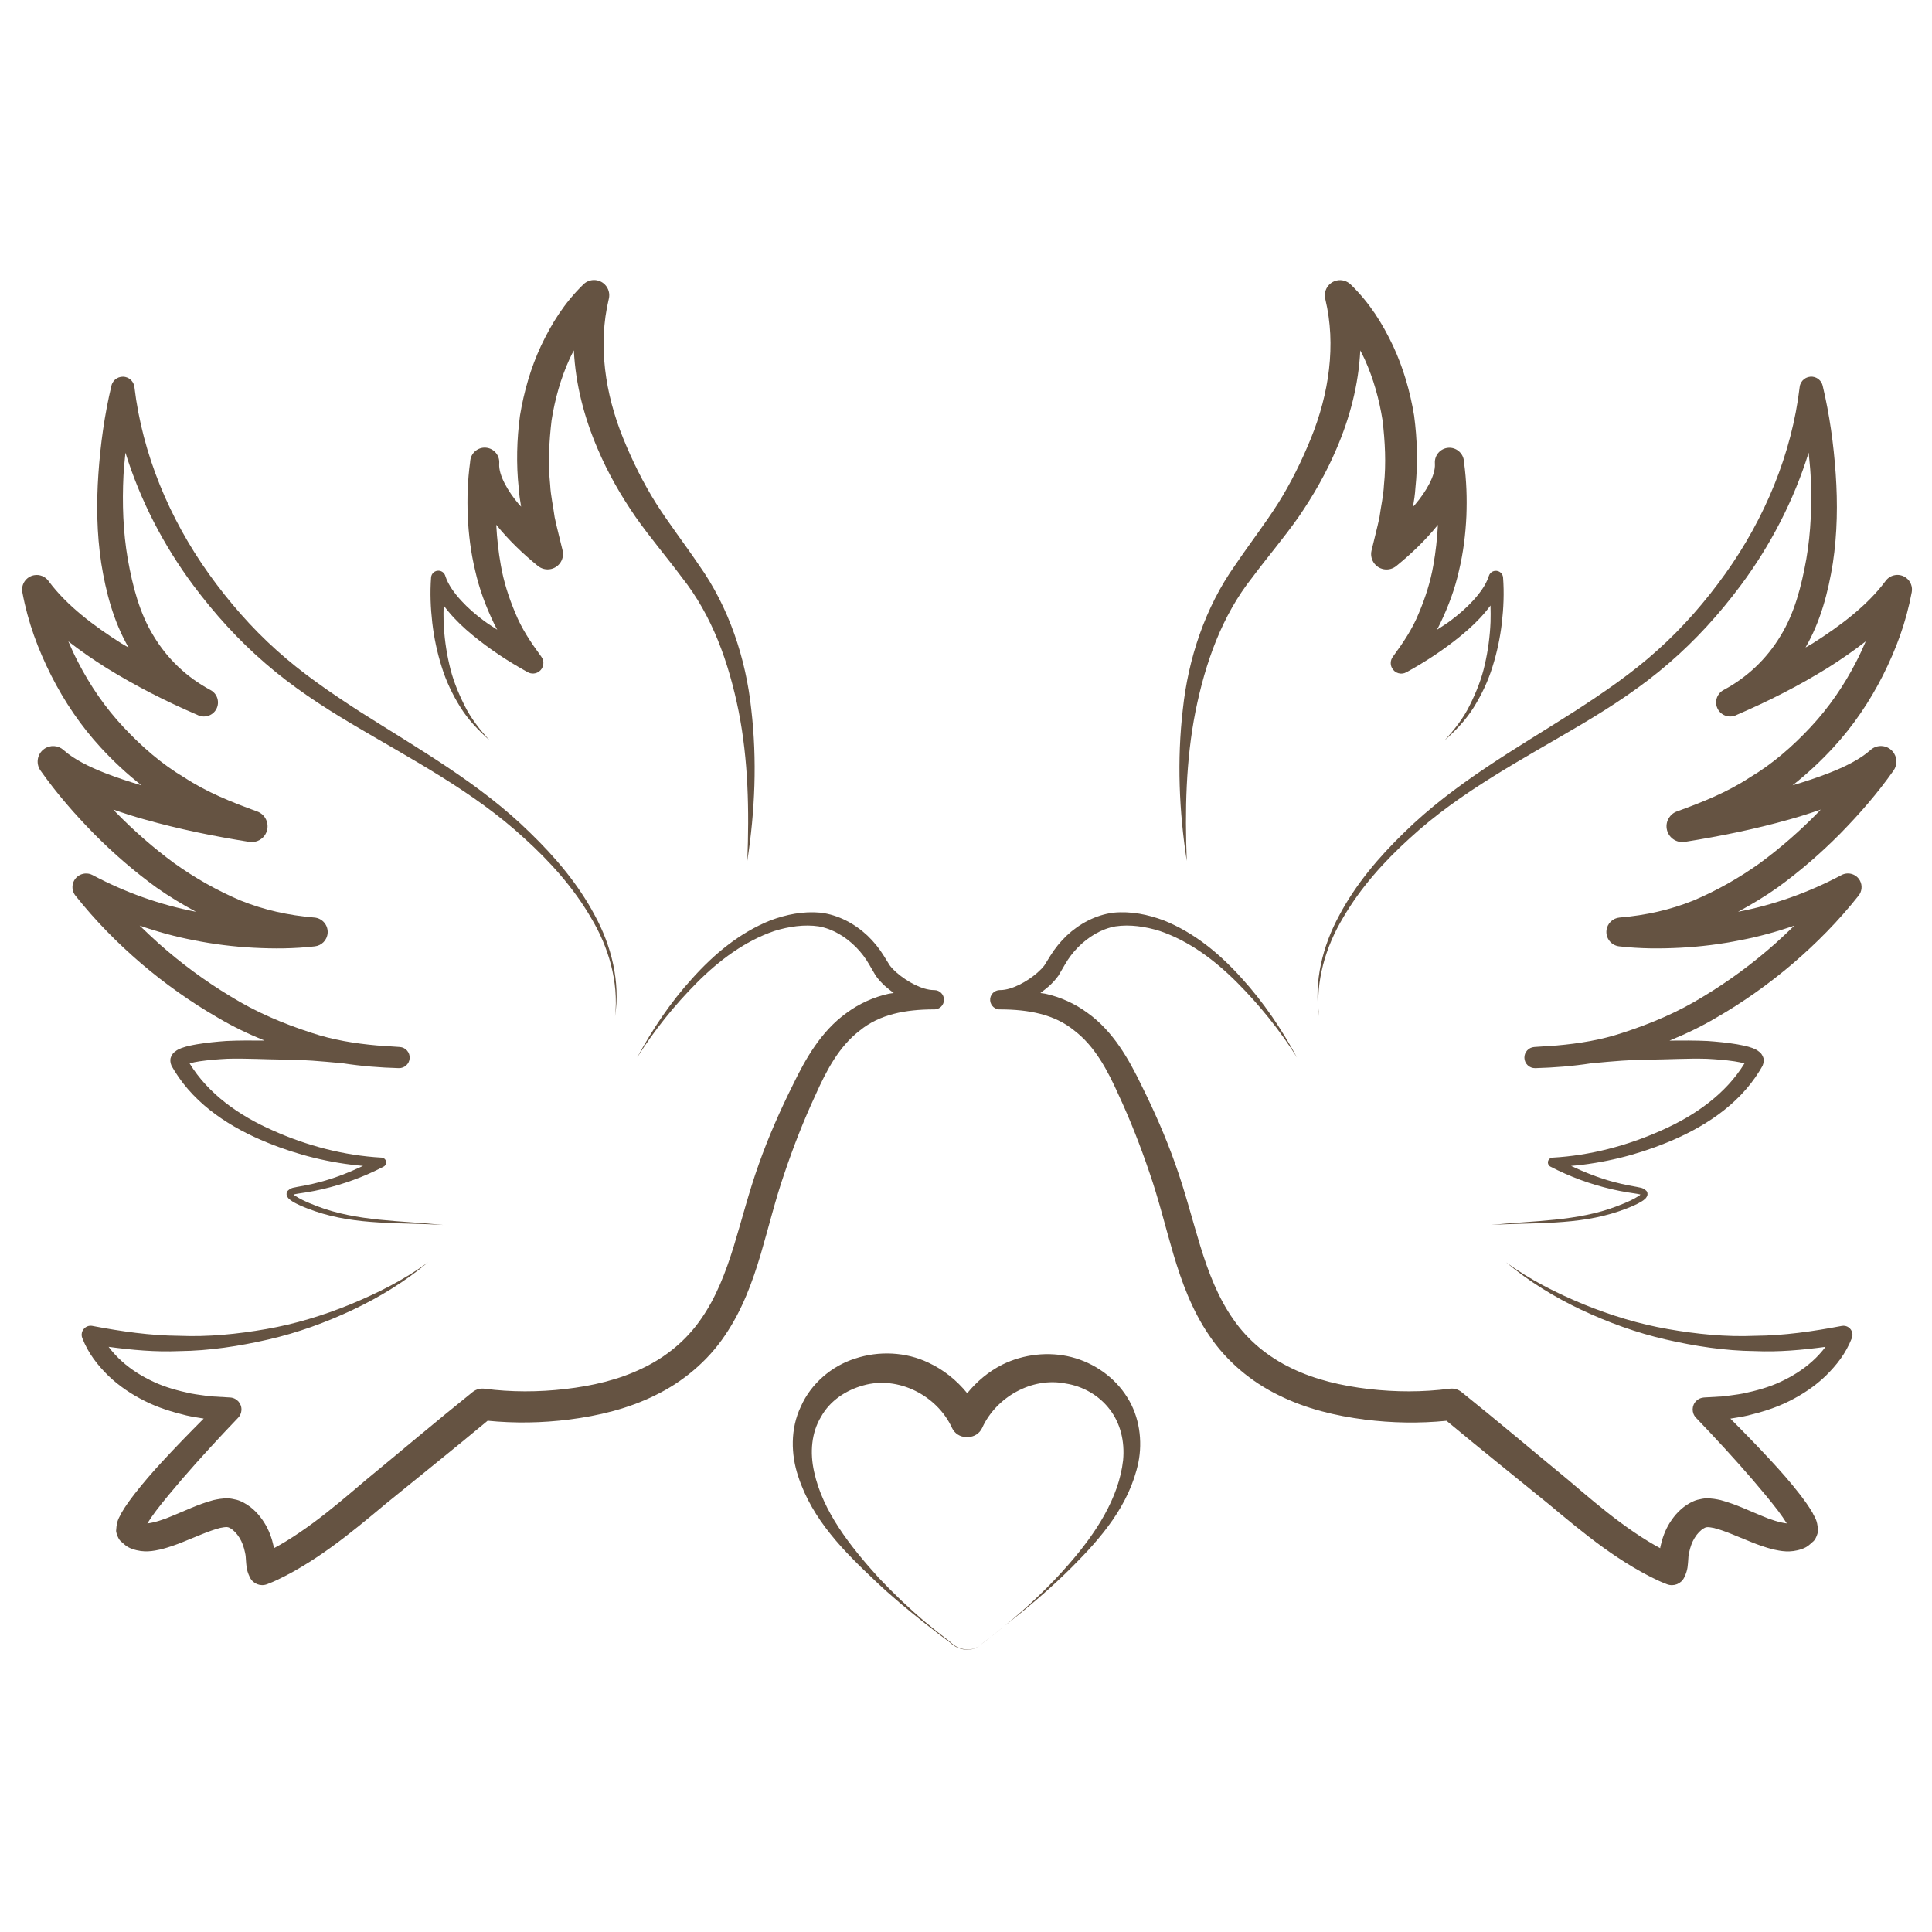 <svg xmlns="http://www.w3.org/2000/svg" xmlns:xlink="http://www.w3.org/1999/xlink" width="1080" zoomAndPan="magnify" viewBox="0 0 810 810" height="1080" preserveAspectRatio="xMidYMid meet" version="1.0"><path fill="#655342" d="M 421.105 681.73 C 417.602 684.484 414.184 687.363 410.57 689.969 C 414.141 687.309 417.652 684.555 421.105 681.73 Z M 421.105 681.73 " fill-opacity="1" fill-rule="nonzero"/><path fill="#655342" d="M 449.234 568.977 C 439.715 566.555 429.172 567.711 420.262 572.105 C 414.543 574.973 409.566 579.141 405.508 584.117 C 401.105 578.684 395.566 574.238 389.246 571.309 C 379.715 566.742 368.383 566.305 358.543 569.578 C 348.598 572.695 339.965 580.191 335.789 589.648 C 331.27 599.043 331.621 609.906 334.625 618.898 C 340.602 637.332 354.066 650.598 367.023 662.852 C 373.547 669.074 380.484 674.812 387.531 680.398 C 391.047 683.203 394.613 685.918 398.234 688.57 C 401.402 691.754 406.887 692.902 410.582 689.969 C 406.805 692.805 401.508 691.586 398.398 688.367 C 394.828 685.648 391.316 682.863 387.863 679.992 C 381.023 674.203 374.543 667.98 368.402 661.488 C 356.516 648.348 344.961 633.773 341.34 617.117 C 339.473 608.93 340.227 600.566 344.242 593.977 C 347.973 587.211 354.738 582.824 361.938 580.844 C 376.648 576.66 392.922 585.156 399.113 598.621 L 399.141 598.676 C 400.191 600.953 402.512 602.52 405.184 602.496 L 405.738 602.484 L 405.863 602.484 C 408.348 602.457 410.707 601.023 411.801 598.613 C 417.555 585.875 432.562 577.18 446.805 580.055 C 453.934 581.16 460.691 584.961 465.164 590.777 C 469.738 596.633 471.609 604.324 470.867 612.176 C 469.094 628.152 459.293 642.969 448.242 655.637 C 440.039 665.129 430.848 673.754 421.113 681.715 C 431.012 673.941 440.629 665.801 449.559 656.863 C 461.48 644.898 473.457 631.234 477.277 613.117 C 479.062 604.18 477.789 593.949 472.527 585.738 C 467.352 577.465 458.766 571.414 449.234 568.977 Z M 449.234 568.977 " fill-opacity="1" fill-rule="nonzero"/><path fill="#655342" d="M 59.223 403.965 C 69.227 412.5 80.012 420.145 91.441 426.727 C 97.664 430.41 104.207 433.531 110.922 436.266 C 105.598 436.219 100.281 436.176 94.883 436.434 C 90.797 436.73 86.734 437.125 82.574 437.816 C 80.469 438.199 78.418 438.559 76.066 439.41 C 75.387 439.734 74.867 439.879 74.059 440.387 C 73.637 440.676 73.234 440.98 72.848 441.312 C 72.355 441.785 71.754 442.801 71.512 443.633 C 71.281 444.512 71.469 445.793 71.871 446.727 C 72.133 447.281 72.176 447.273 72.348 447.578 L 73.164 448.957 C 82.207 463.652 97.18 473 112.168 479.078 C 124.953 484.305 138.469 487.621 152.195 488.805 C 146.449 491.512 140.531 493.879 134.371 495.512 C 132.23 496.086 130.07 496.586 127.891 497.008 L 124.621 497.609 C 123.445 497.957 122.289 497.707 120.621 499.258 C 120.156 499.66 120.047 500.496 120.219 501.258 C 120.414 501.75 120.711 502.129 120.988 502.469 C 121.52 502.953 122.055 503.383 122.566 503.68 C 123.617 504.352 124.664 504.836 125.715 505.328 C 127.82 506.277 129.953 507.074 132.105 507.82 C 149.605 513.809 167.988 512.453 185.855 513.566 C 168.035 511.719 149.566 512.113 132.875 505.668 C 130.797 504.871 128.734 504.027 126.77 503.059 C 125.805 502.566 124.824 502.062 123.992 501.492 C 123.598 501.34 123.328 501.043 123.113 500.801 C 124 500.512 126.617 500.207 128.402 499.902 C 130.652 499.535 132.895 499.098 135.117 498.578 C 144.02 496.523 152.68 493.352 160.82 489.121 C 161.43 488.805 161.859 488.188 161.895 487.453 C 161.957 486.348 161.105 485.398 160.004 485.336 L 159.93 485.336 C 144.207 484.457 128.691 480.359 114.363 473.941 C 100.211 467.723 87.273 458.578 79.484 445.82 C 80.766 445.473 82.227 445.176 83.707 444.949 C 87.469 444.395 91.406 444.09 95.324 443.883 C 103.141 443.668 111.164 444.152 119.062 444.242 C 126.984 444.227 134.918 444.961 142.852 445.703 L 143.715 445.777 C 151.469 446.984 159.312 447.594 167.137 447.82 L 167.211 447.82 C 169.578 447.883 171.594 446.07 171.754 443.688 C 171.926 441.238 170.078 439.125 167.633 438.961 L 158.156 438.316 C 148.816 437.492 139.527 435.996 130.582 433 C 118.801 429.191 107.273 424.324 96.66 417.734 C 85.98 411.309 75.887 403.848 66.539 395.547 C 63.84 393.125 61.188 390.625 58.559 388.07 C 65.957 390.637 73.504 392.723 81.176 394.184 C 89.469 395.852 97.879 396.902 106.324 397.348 C 114.84 397.797 123.07 397.781 131.996 396.766 C 134.812 396.453 137.117 394.184 137.359 391.254 C 137.645 387.91 135.16 384.977 131.828 384.691 L 131.434 384.656 C 121.023 383.77 110.707 381.535 100.863 377.547 C 91.102 373.406 81.75 368.133 72.992 361.859 C 64.316 355.477 56.141 348.32 48.555 340.551 C 48.207 340.191 47.883 339.789 47.543 339.43 C 51.891 340.945 56.246 342.352 60.629 343.562 C 75.137 347.648 89.641 350.609 104.52 352.965 C 107.598 353.457 110.68 351.719 111.781 348.68 C 113.027 345.246 111.254 341.445 107.812 340.199 L 107.57 340.109 C 97.062 336.301 86.637 332.105 77.312 325.992 C 67.73 320.309 59.293 312.91 51.73 304.809 C 44.125 296.695 37.77 287.418 32.672 277.492 C 31.227 274.715 29.891 271.82 28.645 268.895 C 33.773 272.895 39.098 276.543 44.484 279.949 C 56.785 287.559 69.414 293.988 82.746 299.715 C 82.754 299.727 82.766 299.727 82.773 299.734 C 82.906 299.797 83.031 299.859 83.176 299.922 C 85.945 301.098 89.219 300.004 90.68 297.305 C 92.223 294.445 91.156 290.867 88.297 289.328 L 88.078 289.211 C 78.363 283.965 70.215 276.309 64.441 266.707 C 58.523 257.172 55.609 245.785 53.574 234.41 C 51.594 222.945 51.184 211.074 51.773 199.242 C 51.926 196.105 52.312 192.938 52.59 189.785 C 58.812 209.828 68.609 228.691 81.035 245.391 C 89.945 257.312 99.914 268.359 111.227 278.094 C 122.469 287.863 134.883 296.004 147.469 303.488 C 172.633 318.418 198.551 331.828 219.914 351.531 C 230.609 361.223 240.398 372.113 247.676 384.602 C 255.117 396.93 259.445 411.477 257.879 426.07 C 260.094 411.566 256.363 396.551 249.324 383.68 C 242.406 370.652 232.73 359.285 222.199 349.086 C 201.125 328.348 175.109 313.801 150.715 298.246 C 138.543 290.375 126.609 282.227 116.004 272.645 C 105.391 263.16 95.887 252.211 87.586 240.629 C 71.004 217.402 59.68 190.375 56.355 162.262 C 56.113 160.281 54.668 158.551 52.617 158.066 C 49.98 157.438 47.344 159.07 46.719 161.707 C 43.785 174.043 42.129 186.188 41.25 198.648 C 40.387 211.055 40.551 223.625 42.449 236.156 C 44.395 248.207 47.523 260.434 53.906 271.477 C 52.922 270.879 51.863 270.355 50.895 269.746 C 39.312 262.406 28.098 253.961 20.488 243.785 L 20.281 243.5 C 18.926 241.699 16.633 240.719 14.266 241.16 C 10.949 241.777 8.754 244.969 9.371 248.285 C 11.746 261.023 15.934 272.211 21.48 283.238 C 27.004 294.148 33.934 304.406 42.262 313.434 C 47.508 319.141 53.227 324.469 59.34 329.262 C 54.105 327.711 48.949 326.027 43.984 324.082 C 37.539 321.555 31.129 318.426 26.844 314.625 L 26.617 314.426 C 24.406 312.465 21.062 312.203 18.543 313.98 C 15.602 316.051 14.902 320.121 16.98 323.051 C 23.867 332.805 31.297 341.293 39.402 349.566 C 47.508 357.754 56.254 365.32 65.641 372.133 C 70.914 375.852 76.461 379.195 82.18 382.27 C 67.094 379.375 52.527 374.148 39.027 366.996 L 38.793 366.871 C 36.848 365.84 34.391 365.992 32.555 367.445 C 30.07 369.406 29.656 373.012 31.621 375.492 C 40.082 386.133 49.184 395.352 59.223 403.965 Z M 59.223 403.965 " fill-opacity="1" fill-rule="nonzero"/><path fill="#655342" d="M 360.469 432.059 C 368.824 425.191 379.75 423.23 391.379 423.184 L 391.664 423.203 C 393.906 423.23 395.742 421.445 395.77 419.203 C 395.797 416.965 394.016 415.125 391.773 415.098 L 391.379 415.09 C 386.664 415.02 380.422 411.664 376.012 407.848 C 374.891 406.871 373.844 405.82 373.047 404.762 L 370.57 400.773 C 368.637 397.629 366.305 394.766 363.652 392.238 C 358.324 387.254 351.531 383.59 344.109 382.648 C 336.641 381.949 329.668 383.426 323.066 385.855 C 309.98 391.082 299.266 400.145 290.23 410.203 C 281.086 420.246 273.52 431.551 267.121 443.375 C 274.273 431.98 282.754 421.473 292.141 412.023 C 301.492 402.613 312.41 394.473 324.656 390.328 C 330.707 388.422 337.305 387.496 343.23 388.383 C 349.164 389.434 354.605 392.785 358.898 397.117 C 361.051 399.293 362.914 401.75 364.422 404.387 L 367.137 409.039 C 368.32 410.707 369.641 412.078 371 413.359 C 372.203 414.391 373.441 415.379 374.695 416.328 C 374.016 416.453 373.352 416.461 372.668 416.613 C 366.34 417.996 360.129 420.801 354.902 424.691 C 344.145 432.402 337.609 444.145 332.445 454.793 C 327.094 465.523 322.164 476.668 318.137 488.07 C 314.039 499.492 311.074 511.289 307.676 522.371 C 304.262 533.469 300.164 544.109 293.887 553.035 C 287.695 562.012 279.242 568.957 269.289 573.691 C 259.383 578.496 248.402 581.023 237.062 582.352 C 225.777 583.66 214.293 583.695 203.133 582.227 C 201.418 582.012 199.609 582.449 198.156 583.613 L 198.094 583.668 C 183.023 595.762 168.27 608.25 153.352 620.531 C 146.008 626.781 138.793 632.957 131.27 638.496 C 127.516 641.266 123.688 643.883 119.762 646.277 C 118.148 647.262 116.508 648.18 114.855 649.074 C 114.812 648.832 114.785 648.598 114.742 648.355 C 114.023 645.059 112.777 641.453 110.742 638.281 C 108.77 635.18 106.109 632.168 102.316 630.086 C 101.34 629.566 100.449 629.129 99.23 628.797 C 97.996 628.52 96.461 628.141 95.414 628.195 C 93.109 628.168 91.254 628.535 89.469 628.93 C 82.789 630.75 77.539 633.422 72.285 635.52 C 68.691 637.117 64.422 638.434 61.777 638.695 C 62.855 636.953 64.117 635.145 65.461 633.352 C 68.867 628.902 72.598 624.492 76.344 620.102 C 83.895 611.359 91.828 602.773 99.84 594.41 C 100.641 593.574 101.16 592.453 101.23 591.219 C 101.391 588.445 99.27 586.07 96.496 585.91 L 88.207 585.426 C 85.488 585.012 82.727 584.746 80.047 584.227 C 74.703 583.086 69.391 581.68 64.504 579.383 C 59.617 577.125 55.008 574.281 51.066 570.707 C 49.074 568.922 47.164 566.844 45.535 564.672 C 55.359 565.992 65.238 566.895 75.145 566.457 C 87.773 566.332 100.309 564.387 112.535 561.582 C 124.781 558.781 136.633 554.461 147.926 549.145 C 159.215 543.82 169.934 537.223 179.445 529.246 C 169.426 536.578 158.289 542.164 146.914 546.859 C 135.512 551.512 123.688 555.125 111.602 557.223 C 99.547 559.328 87.316 560.566 75.125 560.047 C 62.926 559.965 50.84 558.191 38.91 555.934 L 38.684 555.887 C 38.012 555.762 37.305 555.816 36.625 556.086 C 34.688 556.855 33.738 559.043 34.488 560.98 C 37.07 567.531 40.871 572.285 45.391 576.758 C 49.91 581.121 55.16 584.609 60.703 587.379 C 66.25 590.188 72.168 591.98 78.102 593.43 C 80.523 593.988 82.969 594.336 85.41 594.75 C 79.535 600.641 73.727 606.582 68.062 612.73 C 64.035 617.09 60.121 621.57 56.383 626.387 C 54.508 628.832 52.68 631.27 50.93 634.281 C 50.16 636.102 48.969 636.973 48.707 641.465 C 48.465 642.164 49.516 645.164 50.508 646.055 L 52.043 647.414 C 53.082 648.375 54.23 648.984 55.469 649.398 C 60.387 651.137 64.324 650.25 67.633 649.539 C 70.875 648.672 73.914 647.613 76.695 646.473 C 82.297 644.25 87.641 641.777 92.301 640.586 C 93.395 640.359 94.418 640.207 95.055 640.234 C 95.465 640.191 95.352 640.371 95.555 640.289 C 95.754 640.297 96.191 640.523 96.508 640.691 C 97.871 641.445 99.285 642.898 100.406 644.734 C 101.52 646.512 102.227 648.527 102.738 650.938 C 102.879 651.637 102.969 652.07 102.996 652.453 L 103.133 654.418 C 103.32 656.012 103.141 657.969 104.727 661.23 L 104.789 661.355 C 106.07 663.992 109.184 665.254 111.969 664.188 C 115.207 662.961 117.359 661.859 119.598 660.711 C 121.859 659.547 124.074 658.316 126.234 657.016 C 130.57 654.445 134.742 651.648 138.773 648.742 C 146.844 642.926 154.355 636.621 161.758 630.445 C 175.988 618.848 190.34 607.398 204.441 595.656 C 215.879 596.785 227.336 596.586 238.648 595.152 C 250.848 593.594 263.336 590.652 274.812 584.934 C 286.277 579.375 296.711 570.66 303.895 559.941 C 311.199 549.281 315.52 537.34 318.961 525.766 C 322.395 514.094 325.102 502.781 328.922 491.781 C 332.66 480.719 336.875 469.898 341.832 459.223 C 346.59 448.527 351.871 438.641 360.469 432.059 Z M 360.469 432.059 " fill-opacity="1" fill-rule="nonzero"/><path fill="#655342" d="M 185.156 279.5 C 186.996 285.5 189.719 291.207 193.012 296.488 C 196.309 301.805 200.684 306.312 205.254 310.383 C 201.098 305.848 197.305 301.016 194.641 295.539 C 191.945 290.125 189.684 284.496 188.383 278.586 C 187.012 272.715 186.223 266.727 185.98 260.719 C 185.891 258.434 185.945 256.121 186 253.828 C 186.645 254.695 187.301 255.547 187.98 256.363 C 191.066 260.066 194.516 263.312 198.129 266.277 C 205.371 272.25 213.012 277.27 221.277 281.832 C 222.738 282.637 224.594 282.574 226.02 281.527 C 227.98 280.082 228.41 277.324 226.969 275.352 L 226.691 274.965 C 222.566 269.344 218.668 263.527 216.051 257.02 C 213.332 250.59 211.172 243.895 209.973 236.957 C 208.969 231.371 208.359 225.703 208.055 220.012 C 213.324 226.492 219.027 231.988 225.508 237.27 C 227.004 238.48 229.047 239.027 231.066 238.551 C 234.535 237.734 236.695 234.258 235.871 230.789 L 235.754 230.285 C 234.695 225.812 233.496 221.355 232.543 216.867 C 231.953 212.34 230.887 207.84 230.66 203.293 C 229.719 194.211 230.203 185.141 231.254 176.203 C 232.66 167.32 235.082 158.621 238.793 150.492 C 239.332 149.281 239.977 148.09 240.594 146.887 C 241.285 161.258 245.051 175.379 250.57 188.172 C 254.867 198.316 260.234 207.668 266.477 216.73 C 272.742 225.641 279.637 233.684 285.812 241.992 C 298.641 258.164 305.551 277.781 309.676 298.199 C 313.734 318.66 314.148 339.84 313.316 360.926 C 316.531 340.047 317.457 318.66 314.973 297.375 C 312.723 276.211 305.668 254.652 293.027 236.891 C 287.012 227.973 280.531 219.645 275.047 211.004 C 269.668 202.461 265.059 193.082 261.266 183.742 C 253.656 164.988 250.66 144.539 255.207 125.5 L 255.27 125.223 C 255.746 123.176 255.199 120.938 253.621 119.32 C 251.156 116.805 247.121 116.758 244.602 119.215 C 236.496 127.129 231.309 135.574 226.844 144.953 C 222.512 154.25 219.672 164.152 218.012 174.203 C 216.66 184.289 216.398 194.488 217.465 204.504 C 217.629 207.176 218.031 209.801 218.48 212.418 C 218.172 212.062 217.805 211.738 217.512 211.379 C 212.883 205.91 209.047 199.23 209.289 194.516 L 209.316 194.059 C 209.461 190.957 207.227 188.195 204.09 187.738 C 200.754 187.254 197.664 189.57 197.18 192.914 C 197.152 193.117 197.152 193.309 197.125 193.512 L 197.098 193.512 C 197.09 193.594 197.105 193.664 197.098 193.746 C 196.031 201.547 195.824 208.789 196.102 216.301 C 196.445 224 197.402 231.711 199.223 239.25 C 200.918 246.816 203.641 254.176 207.012 261.188 C 207.453 262.145 207.98 263.07 208.473 264.012 C 206.609 262.766 204.664 261.598 202.891 260.262 C 199.402 257.672 196.121 254.84 193.289 251.738 C 190.492 248.645 187.98 245.273 186.781 241.699 L 186.664 241.34 C 186.285 240.211 185.266 239.359 184 239.27 C 182.324 239.141 180.863 240.406 180.738 242.082 C 180.254 248.629 180.531 254.812 181.238 261.098 C 181.965 267.355 183.266 273.523 185.156 279.5 Z M 185.156 279.5 " fill-opacity="1" fill-rule="nonzero"/><path fill="#655342" d="M 784.258 314.41 L 784.035 314.605 C 779.75 318.406 773.34 321.535 766.895 324.062 C 761.93 326.008 756.766 327.695 751.539 329.246 C 757.652 324.441 763.363 319.125 768.617 313.414 C 776.945 304.387 783.875 294.133 789.395 283.223 C 794.945 272.195 799.133 261.008 801.508 248.27 C 801.918 246.055 801.086 243.688 799.16 242.254 C 796.453 240.227 792.625 240.781 790.598 243.492 L 790.391 243.77 C 782.781 253.941 771.566 262.387 759.984 269.73 C 759.008 270.34 757.949 270.859 756.973 271.461 C 763.355 260.426 766.484 248.188 768.43 236.141 C 770.32 223.617 770.488 211.039 769.629 198.633 C 768.75 186.172 767.094 174.023 764.16 161.688 C 763.695 159.754 762.062 158.203 759.965 157.949 C 757.277 157.637 754.836 159.555 754.523 162.246 C 751.199 190.367 739.875 217.387 723.293 240.613 C 714.988 252.203 705.496 263.141 694.875 272.625 C 684.258 282.207 672.328 290.355 660.164 298.227 C 635.777 313.781 609.754 328.332 588.68 349.066 C 578.145 359.277 568.473 370.633 561.551 383.66 C 554.516 396.535 550.785 411.551 553 426.055 C 551.43 411.449 555.762 396.91 563.203 384.582 C 570.492 372.098 580.27 361.203 590.965 351.512 C 612.328 331.809 638.246 318.398 663.406 303.473 C 675.996 295.977 688.41 287.84 699.652 278.074 C 710.973 268.34 720.934 257.305 729.844 245.371 C 742.27 228.672 752.066 209.809 758.289 189.766 C 758.566 192.922 758.953 196.086 759.105 199.223 C 759.707 211.055 759.285 222.926 757.305 234.391 C 755.27 245.766 752.355 257.152 746.438 266.691 C 740.664 276.281 732.516 283.949 722.797 289.191 L 722.555 289.324 C 719.922 290.762 718.754 293.996 719.965 296.812 C 721.246 299.805 724.707 301.188 727.703 299.914 C 727.836 299.852 727.961 299.789 728.105 299.727 C 728.113 299.715 728.125 299.715 728.133 299.707 C 741.461 293.98 754.094 287.559 766.395 279.941 C 771.789 276.535 777.105 272.887 782.234 268.887 C 780.977 271.816 779.652 274.703 778.207 277.484 C 773.109 287.406 766.75 296.676 759.148 304.801 C 751.582 312.902 743.148 320.297 733.566 325.98 C 724.25 332.098 713.816 336.293 703.309 340.102 L 703.059 340.191 C 700.137 341.25 698.27 344.262 698.781 347.453 C 699.355 351.066 702.746 353.531 706.355 352.957 C 721.246 350.598 735.742 347.648 750.246 343.555 C 754.633 342.344 758.988 340.934 763.336 339.422 C 762.988 339.777 762.664 340.184 762.312 340.539 C 754.723 348.305 746.555 355.457 737.875 361.848 C 729.117 368.117 719.77 373.395 710.008 377.539 C 700.164 381.52 689.844 383.758 679.438 384.645 L 679.035 384.684 C 676.211 384.926 673.852 387.121 673.52 390.051 C 673.145 393.387 675.539 396.391 678.871 396.766 C 687.793 397.781 696.02 397.789 704.547 397.348 C 712.992 396.902 721.398 395.852 729.691 394.184 C 737.367 392.723 744.914 390.633 752.309 388.07 C 749.684 390.617 747.031 393.125 744.332 395.547 C 734.98 403.859 724.887 411.309 714.211 417.734 C 703.598 424.324 692.066 429.191 680.289 433 C 671.34 435.996 662.062 437.492 652.715 438.316 L 643.238 438.961 C 640.879 439.125 639.035 441.125 639.105 443.516 C 639.176 445.965 641.211 447.898 643.668 447.828 L 643.73 447.828 C 651.559 447.605 659.41 446.996 667.156 445.785 L 668.016 445.715 C 675.949 444.969 683.891 444.234 691.809 444.25 C 699.707 444.16 707.73 443.68 715.547 443.895 C 719.465 444.098 723.398 444.402 727.164 444.961 C 728.645 445.191 730.105 445.48 731.387 445.828 C 723.598 458.578 710.66 467.73 696.504 473.953 C 682.18 480.359 666.664 484.457 650.938 485.344 L 650.859 485.344 C 650.176 485.383 649.531 485.777 649.191 486.422 C 648.68 487.406 649.066 488.617 650.051 489.129 C 658.191 493.352 666.852 496.531 675.754 498.586 C 677.977 499.105 680.219 499.547 682.469 499.914 C 684.25 500.227 686.867 500.523 687.758 500.809 C 687.551 501.051 687.273 501.348 686.879 501.5 C 686.043 502.074 685.066 502.574 684.098 503.066 C 682.137 504.035 680.074 504.879 677.992 505.676 C 661.309 512.113 642.844 511.727 625.012 513.574 C 642.887 512.465 661.266 513.816 678.766 507.828 C 680.914 507.086 683.051 506.285 685.156 505.336 C 686.215 504.844 687.254 504.352 688.305 503.688 C 688.824 503.391 689.359 502.961 689.879 502.477 C 690.16 502.137 690.445 501.77 690.652 501.266 C 690.82 500.504 690.715 499.672 690.25 499.266 C 688.582 497.715 687.426 497.969 686.25 497.617 L 682.977 497.016 C 680.801 496.586 678.641 496.094 676.496 495.52 C 670.336 493.887 664.422 491.512 658.676 488.816 C 672.41 487.633 685.926 484.312 698.703 479.09 C 713.68 473.012 728.66 463.66 737.707 448.969 L 738.523 447.586 C 738.684 447.281 738.73 447.289 738.996 446.734 C 739.391 445.801 739.582 444.52 739.355 443.641 C 739.105 442.809 738.512 441.797 738.02 441.32 C 737.637 440.996 737.23 440.684 736.809 440.398 C 736.004 439.887 735.492 439.742 734.801 439.418 C 732.453 438.566 730.402 438.211 728.293 437.824 C 724.133 437.133 720.074 436.738 715.984 436.445 C 710.598 436.184 705.273 436.227 699.949 436.273 C 706.664 433.539 713.207 430.418 719.43 426.734 C 730.867 420.156 741.641 412.508 751.645 403.973 C 761.688 395.359 770.785 386.145 779.238 375.484 C 780.602 373.754 780.906 371.316 779.812 369.246 C 778.336 366.449 774.863 365.383 772.066 366.871 L 771.836 366.996 C 758.344 374.148 743.777 379.375 728.68 382.27 C 734.398 379.188 739.949 375.852 745.219 372.133 C 754.613 365.32 763.363 357.742 771.469 349.566 C 779.57 341.293 787.004 332.805 793.887 323.051 C 795.59 320.641 795.484 317.277 793.438 314.973 C 791.062 312.266 786.949 312.023 784.258 314.41 Z M 784.258 314.41 " fill-opacity="1" fill-rule="nonzero"/><path fill="#655342" d="M 772.191 555.898 L 771.988 555.934 C 760.047 558.191 747.961 559.965 735.77 560.047 C 723.578 560.574 711.352 559.328 699.293 557.223 C 687.211 555.125 675.383 551.512 663.98 546.859 C 652.605 542.164 641.48 536.578 631.449 529.246 C 640.969 537.223 651.684 543.812 662.969 549.145 C 674.266 554.461 686.117 558.781 698.359 561.582 C 710.578 564.387 723.121 566.332 735.754 566.457 C 745.656 566.895 755.535 566 765.363 564.672 C 763.73 566.844 761.828 568.922 759.832 570.707 C 755.887 574.281 751.277 577.125 746.395 579.383 C 741.5 581.68 736.191 583.094 730.848 584.227 C 728.16 584.754 725.398 585.012 722.691 585.426 L 714.398 585.91 C 713.25 585.98 712.105 586.438 711.207 587.301 C 709.199 589.219 709.137 592.41 711.055 594.41 C 719.07 602.773 727.004 611.359 734.551 620.102 C 738.297 624.492 742.027 628.895 745.434 633.352 C 746.789 635.145 748.051 636.965 749.117 638.691 C 746.484 638.426 742.207 637.105 738.613 635.52 C 733.352 633.422 728.098 630.75 721.426 628.93 C 719.652 628.535 717.797 628.168 715.484 628.195 C 714.434 628.141 712.902 628.52 711.664 628.797 C 710.445 629.137 709.559 629.578 708.582 630.086 C 704.789 632.168 702.125 635.18 700.152 638.281 C 698.117 641.453 696.871 645.059 696.156 648.355 C 696.102 648.598 696.082 648.832 696.039 649.074 C 694.391 648.18 692.75 647.262 691.137 646.277 C 687.207 643.883 683.383 641.266 679.625 638.496 C 672.105 632.957 664.887 626.781 657.547 620.531 C 642.629 608.25 627.871 595.762 612.805 583.668 L 612.723 583.605 C 611.379 582.531 609.613 581.984 607.766 582.227 C 596.605 583.695 585.121 583.66 573.836 582.352 C 562.492 581.016 551.512 578.496 541.605 573.691 C 531.664 568.957 523.203 562.012 517.008 553.035 C 510.734 544.109 506.637 533.477 503.219 522.367 C 499.824 511.289 496.855 499.492 492.758 488.07 C 488.734 476.676 483.805 465.523 478.449 454.793 C 473.289 444.145 466.742 432.391 455.996 424.691 C 450.77 420.801 444.555 417.996 438.227 416.613 C 437.547 416.461 436.875 416.453 436.199 416.328 C 437.457 415.375 438.684 414.391 439.895 413.359 C 441.258 412.078 442.566 410.707 443.758 409.039 L 446.473 404.387 C 447.98 401.75 449.844 399.293 451.996 397.117 C 456.289 392.785 461.73 389.434 467.668 388.383 C 473.594 387.496 480.191 388.422 486.242 390.328 C 498.488 394.473 509.398 402.609 518.754 412.023 C 528.141 421.473 536.621 431.98 543.777 443.375 C 537.375 431.551 529.809 420.246 520.664 410.203 C 511.629 400.145 500.918 391.082 487.828 385.855 C 481.223 383.426 474.254 381.938 466.789 382.648 C 459.367 383.598 452.57 387.254 447.246 392.238 C 444.594 394.766 442.262 397.629 440.324 400.773 L 437.852 404.762 C 437.051 405.812 436.004 406.859 434.883 407.848 C 430.473 411.664 424.223 415.02 419.52 415.09 L 419.113 415.098 L 418.836 415.117 C 416.605 415.305 414.945 417.258 415.133 419.492 C 415.324 421.723 417.277 423.383 419.508 423.195 C 431.137 423.238 442.055 425.203 450.418 432.07 C 459.016 438.656 464.285 448.547 469.074 459.25 C 474.031 469.926 478.234 480.754 481.984 491.809 C 485.801 502.809 488.508 514.121 491.941 525.793 C 495.387 537.367 499.707 549.309 507.012 559.965 C 514.191 570.68 524.617 579.402 536.094 584.961 C 547.566 590.68 560.055 593.621 572.258 595.18 C 583.57 596.605 595.027 596.812 606.465 595.68 C 620.566 607.434 634.918 618.871 649.145 630.473 C 656.551 636.641 664.062 642.941 672.129 648.77 C 676.164 651.684 680.332 654.473 684.672 657.043 C 686.832 658.344 689.055 659.562 691.305 660.738 C 693.547 661.883 695.699 662.996 698.934 664.215 C 701.68 665.246 704.824 664.047 706.125 661.355 L 706.168 661.258 C 707.754 657.992 707.578 656.039 707.766 654.445 L 707.898 652.48 C 707.926 652.094 708.016 651.664 708.16 650.965 C 708.672 648.555 709.379 646.539 710.488 644.762 C 711.609 642.926 713.027 641.473 714.391 640.719 C 714.695 640.551 715.145 640.324 715.34 640.316 C 715.547 640.398 715.43 640.219 715.844 640.262 C 716.477 640.234 717.5 640.398 718.594 640.613 C 723.254 641.797 728.598 644.277 734.203 646.5 C 736.98 647.641 740.02 648.699 743.266 649.566 C 746.562 650.277 750.5 651.152 755.43 649.426 C 756.668 649.012 757.812 648.395 758.855 647.441 L 760.387 646.082 C 761.371 645.184 762.422 642.191 762.188 641.488 C 761.938 637.008 760.738 636.137 759.965 634.309 C 758.219 631.297 756.387 628.852 754.516 626.41 C 750.777 621.59 746.859 617.117 742.824 612.758 C 737.152 606.609 731.352 600.664 725.48 594.777 C 727.918 594.363 730.375 594.016 732.785 593.457 C 738.719 592.004 744.637 590.211 750.184 587.406 C 755.727 584.637 760.977 581.148 765.496 576.785 C 770.016 572.301 773.816 567.559 776.398 561.008 C 776.648 560.371 776.73 559.645 776.594 558.926 C 776.211 556.855 774.238 555.512 772.191 555.898 Z M 772.191 555.898 " fill-opacity="1" fill-rule="nonzero"/><path fill="#655342" d="M 501.223 298.227 C 505.355 277.809 512.258 258.184 525.086 242.02 C 531.262 233.711 538.156 225.668 544.422 216.758 C 550.66 207.688 556.02 198.336 560.324 188.195 C 565.855 175.395 569.621 161.285 570.301 146.914 C 570.91 148.117 571.559 149.309 572.105 150.52 C 575.805 158.648 578.234 167.344 579.645 176.23 C 580.691 185.168 581.176 194.23 580.234 203.32 C 580.02 207.863 578.945 212.367 578.352 216.891 C 577.402 221.383 576.191 225.828 575.145 230.312 L 575.016 230.852 C 574.586 232.723 575 234.77 576.309 236.383 C 578.559 239.141 582.629 239.562 585.398 237.305 C 591.879 232.023 597.582 226.531 602.852 220.047 C 602.547 225.742 601.938 231.406 600.934 236.992 C 599.734 243.93 597.574 250.625 594.855 257.055 C 592.238 263.562 588.34 269.379 584.215 275 L 583.93 275.387 C 582.941 276.73 582.773 278.578 583.625 280.129 C 584.809 282.262 587.488 283.043 589.621 281.859 C 597.887 277.297 605.523 272.285 612.766 266.305 C 616.379 263.336 619.824 260.102 622.914 256.391 C 623.598 255.574 624.25 254.723 624.895 253.852 C 624.949 256.156 625.004 258.469 624.914 260.758 C 624.664 266.762 623.875 272.75 622.512 278.621 C 621.211 284.52 618.953 290.152 616.254 295.574 C 613.594 301.051 609.801 305.883 605.641 310.418 C 610.223 306.352 614.598 301.84 617.887 296.523 C 621.176 291.234 623.902 285.523 625.738 279.535 C 627.629 273.559 628.93 267.391 629.664 261.141 C 630.375 254.855 630.652 248.672 630.168 242.129 C 630.078 240.934 629.289 239.859 628.086 239.465 C 626.492 238.938 624.762 239.797 624.234 241.391 L 624.117 241.742 C 622.926 245.32 620.406 248.691 617.609 251.781 C 614.773 254.883 611.496 257.707 608.008 260.309 C 606.23 261.645 604.297 262.809 602.422 264.055 C 602.914 263.113 603.445 262.199 603.883 261.23 C 607.254 254.211 609.988 246.859 611.672 239.293 C 613.484 231.754 614.445 224.047 614.793 216.344 C 615.07 208.832 614.863 201.59 613.797 193.789 C 613.789 193.711 613.809 193.637 613.797 193.559 L 613.77 193.559 C 613.746 193.352 613.746 193.164 613.719 192.957 C 613.262 189.883 610.535 187.578 607.371 187.73 C 604.008 187.902 601.41 190.762 601.578 194.133 L 601.598 194.562 C 601.832 199.277 598.004 205.965 593.379 211.426 C 593.082 211.781 592.715 212.113 592.41 212.465 C 592.855 209.848 593.262 207.219 593.422 204.547 C 594.48 194.535 594.219 184.332 592.875 174.246 C 591.215 164.199 588.375 154.293 584.043 144.996 C 579.582 135.621 574.391 127.176 566.285 119.258 C 564.77 117.809 562.539 117.09 560.344 117.617 C 556.918 118.434 554.801 121.875 555.617 125.301 L 555.672 125.535 C 560.219 144.574 557.223 165.023 549.613 183.777 C 545.82 193.117 541.211 202.496 535.832 211.039 C 530.348 219.672 523.875 228.008 517.852 236.93 C 505.211 254.688 498.156 276.246 495.906 297.41 C 493.422 318.703 494.336 340.082 497.562 360.961 C 496.746 339.859 497.16 318.684 501.223 298.227 Z M 501.223 298.227 " fill-opacity="1" fill-rule="nonzero"/></svg>